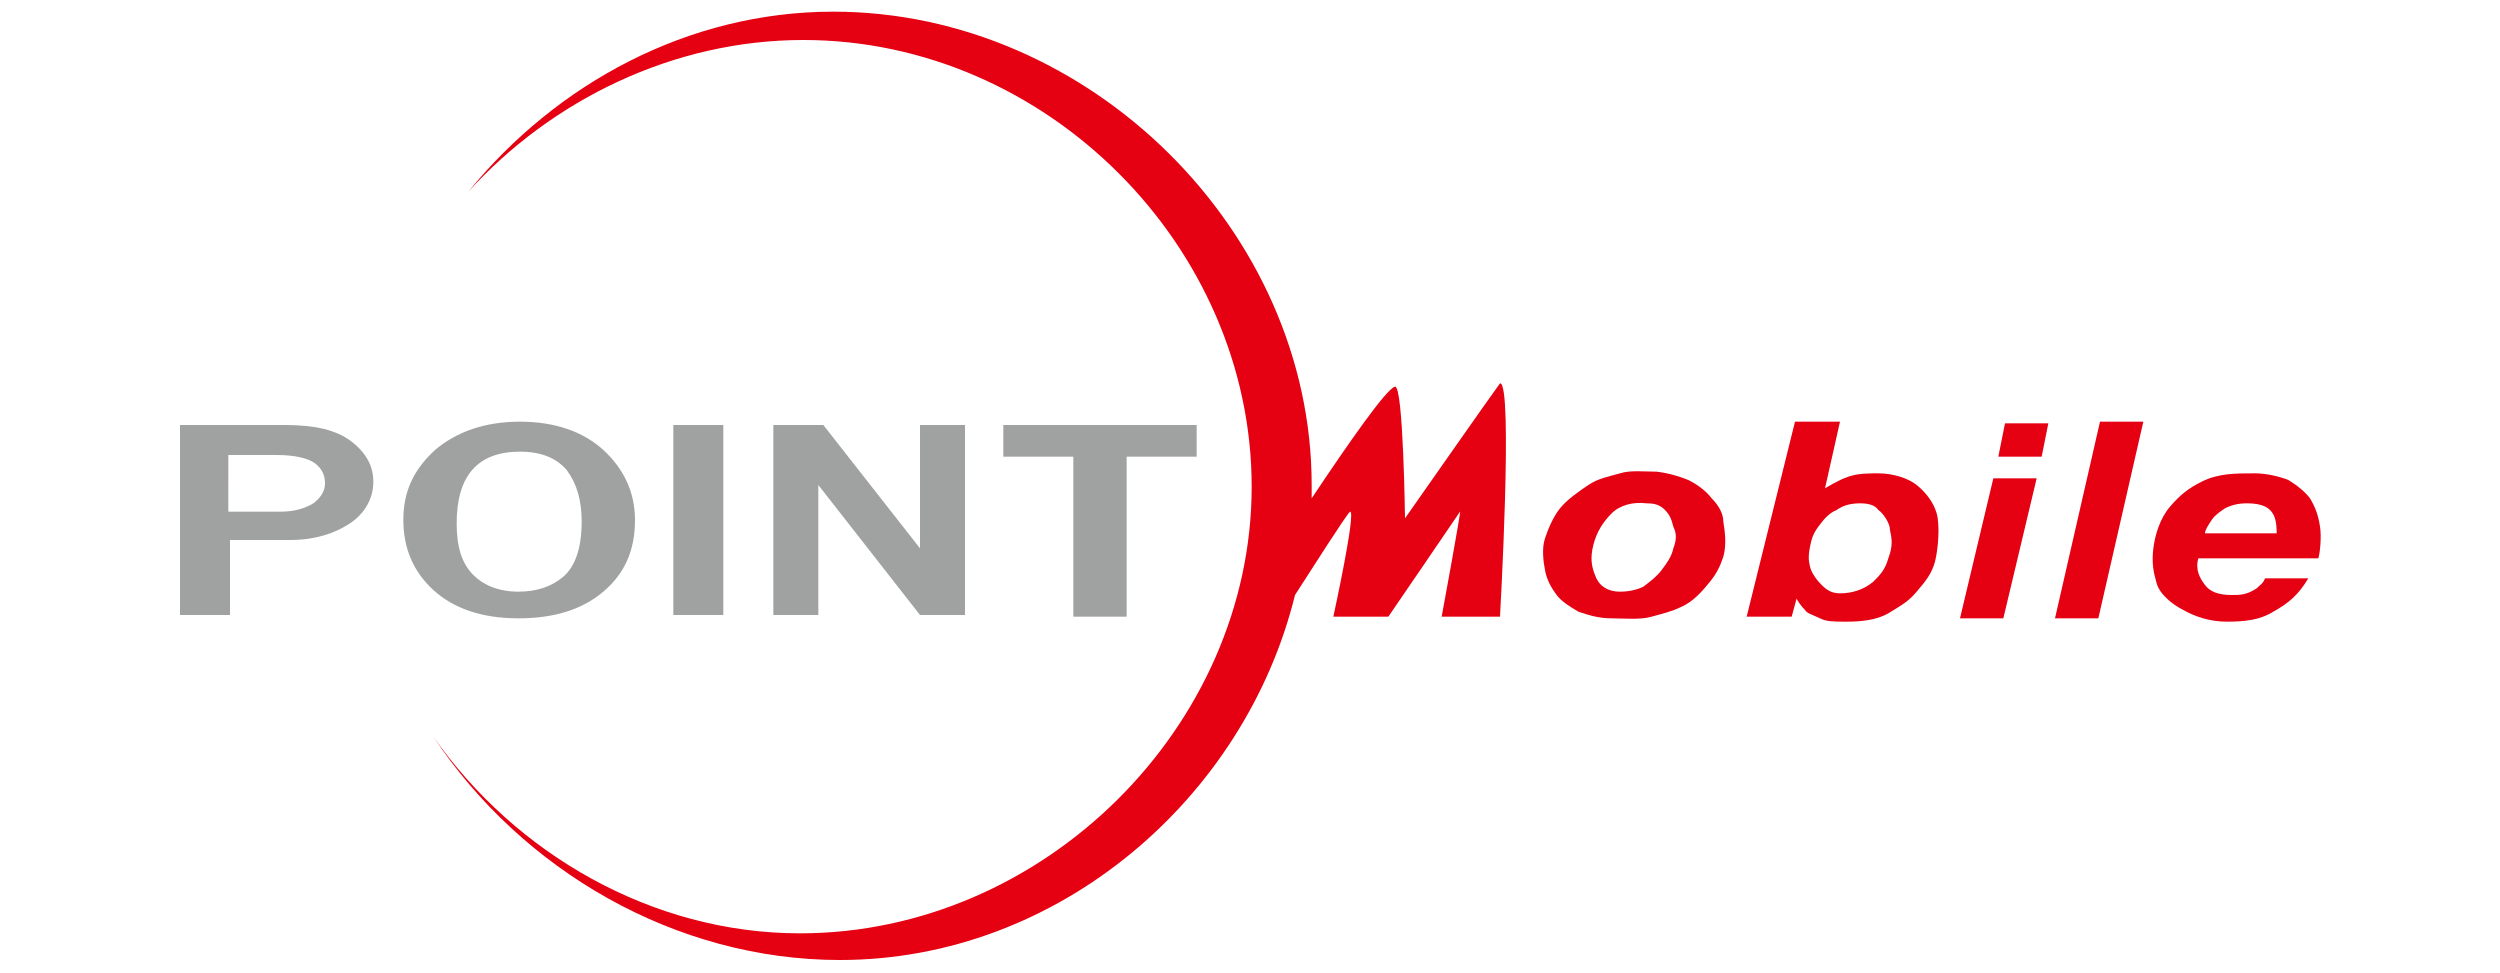 <svg xmlns="http://www.w3.org/2000/svg" xmlns:xlink="http://www.w3.org/1999/xlink" id="&#x30EC;&#x30A4;&#x30E4;&#x30FC;_1" x="0px" y="0px" width="150px" height="58.4px" viewBox="0 0 150 58.4" style="enable-background:new 0 0 150 58.4;" xml:space="preserve"><g>	<g>		<path style="fill:#E50012;" d="M84.3,31.1c0,0-0.1-8-0.6-7.9c-0.5,0.1-2.8,3.4-5,6.7c0-0.3,0-0.5,0-0.8    c0-15.2-13.3-28.4-28.7-28.4c-8.7,0-16.6,4.3-21.9,10.8c5-5.5,12.3-9.1,20.1-9.1c14.6,0,26.9,12.4,26.9,26.8    c0,14.4-12.5,26.8-27.1,26.8c-8.9,0-17.1-4.8-22-11.8c5.3,8,14.5,13.4,24.4,13.4c13.1,0,24.3-9.7,27.3-21.9c1.1-1.7,3-4.7,3.3-5    C81.4,30.6,80,37,80,37h3.3c0,0,3.9-5.7,4.3-6.3c0.1-0.2-1.1,6.3-1.1,6.3H90c0,0,0.8-14.1,0-14C89.9,23.1,84.3,31.1,84.3,31.1z"></path>		<path style="fill:#E50012;" d="M102.7,29.9c-0.3-0.4-0.8-0.8-1.4-1.1c-0.5-0.2-1.1-0.4-1.9-0.5c-0.7,0-1.6-0.1-2.2,0.1    c-0.7,0.2-1.3,0.3-1.9,0.7c-0.6,0.4-1.3,0.9-1.7,1.4c-0.4,0.5-0.7,1.2-0.9,1.8c-0.2,0.6-0.1,1.4,0,1.9c0.1,0.6,0.4,1.1,0.7,1.5    c0.3,0.4,0.8,0.7,1.3,1c0.6,0.2,1.2,0.4,2,0.4c0.8,0,1.7,0.1,2.4-0.1c0.7-0.2,1.2-0.3,1.8-0.6c0.7-0.3,1.3-1,1.7-1.5    c0.4-0.5,0.6-0.9,0.8-1.5c0.2-0.7,0.1-1.5,0-2.1C103.4,30.8,103.1,30.3,102.7,29.9z M100.4,32.9c-0.1,0.5-0.4,0.9-0.7,1.3    c-0.3,0.4-0.7,0.7-1.1,1c-0.4,0.2-0.9,0.3-1.4,0.3c-0.8,0-1.3-0.4-1.5-1c-0.2-0.5-0.3-1-0.1-1.8c0.2-0.8,0.6-1.4,1.1-1.9    c0.5-0.5,1.3-0.7,2.1-0.6c0.5,0,0.8,0.1,1.1,0.4c0.3,0.3,0.4,0.6,0.5,1C100.6,32,100.6,32.4,100.4,32.9z"></path>		<path style="fill:#E50012;" d="M115,29.1c-0.5-0.4-1.4-0.7-2.3-0.7c-0.6,0-1.2,0-1.8,0.2c-0.6,0.2-1.4,0.7-1.4,0.7l0.9-4l-2.7,0    L104.8,37l2.7,0l0.3-1.1c0,0.1,0.3,0.5,0.5,0.7c0.1,0.2,0.5,0.3,0.9,0.5c0.4,0.2,0.8,0.2,1.6,0.2c0.9,0,1.8-0.1,2.5-0.5    c0.8-0.5,1.2-0.7,1.7-1.3c0.6-0.7,0.9-1.1,1.1-1.8c0.2-0.8,0.3-2.2,0.1-2.9C116,30.1,115.5,29.5,115,29.1z M113.3,33.5    c-0.2,0.7-0.5,1-0.9,1.4c-0.6,0.5-1.3,0.7-2,0.7c-0.5,0-0.8-0.2-1.1-0.5c-0.3-0.3-0.6-0.7-0.7-1.1c-0.1-0.4-0.1-0.7,0-1.2    c0.1-0.5,0.2-0.8,0.5-1.2c0.3-0.4,0.6-0.8,1.1-1c0.4-0.3,0.9-0.4,1.4-0.4c0.5,0,0.9,0.1,1.1,0.4c0.3,0.2,0.7,0.8,0.7,1.2    C113.5,32.3,113.6,32.7,113.3,33.5z"></path>		<polygon style="fill:#E50012;" points="117.6,37.1 120.2,37.1 122.2,28.7 119.6,28.7   "></polygon>		<polygon style="fill:#E50012;" points="119.9,27.4 122.5,27.4 122.9,25.4 120.3,25.4   "></polygon>		<polygon style="fill:#E50012;" points="123.3,37.1 125.9,37.1 128.6,25.3 126,25.3   "></polygon>		<path style="fill:#E50012;" d="M139.1,33.5c0.1-0.3,0.2-1.3,0.1-1.9c-0.1-0.7-0.3-1.2-0.6-1.7c-0.3-0.4-0.8-0.8-1.3-1.1    c-0.5-0.2-1.3-0.4-2-0.4c-1.2,0-2.2,0-3.2,0.5c-0.8,0.4-1.3,0.8-1.9,1.5c-0.6,0.7-0.9,1.7-1,2.5c-0.1,0.9,0,1.4,0.2,2.1    c0.2,0.7,1,1.3,1.6,1.6c0.7,0.4,1.6,0.7,2.6,0.7c1.1,0,2-0.1,2.8-0.6c0.9-0.5,1.5-1,2.1-2l-2.6,0c-0.1,0.3-0.3,0.4-0.5,0.6    c-0.6,0.4-1,0.4-1.5,0.4c-0.8,0-1.3-0.2-1.6-0.6c-0.3-0.4-0.6-0.9-0.4-1.6L139.1,33.5z M132.7,31.2c0.2-0.3,0.5-0.5,0.8-0.7    c0.4-0.2,0.8-0.3,1.3-0.3c0.6,0,1.1,0.1,1.4,0.4c0.3,0.3,0.4,0.7,0.4,1.4h-4.3C132.3,31.8,132.5,31.5,132.7,31.2z"></path>	</g>	<g>		<path style="fill:#A0A1A1;" d="M13.8,36.9h-3V25.5h6.3c1.8,0,3.1,0.3,4,1c0.9,0.7,1.3,1.5,1.3,2.4c0,1-0.5,1.9-1.4,2.5    c-0.9,0.6-2.1,1-3.6,1l-3.6,0V36.9z M13.7,30.7l3.1,0c0.9,0,1.5-0.2,2-0.5c0.4-0.3,0.7-0.7,0.7-1.2c0-0.5-0.2-0.9-0.6-1.2    c-0.4-0.3-1.2-0.5-2.3-0.5l-2.9,0V30.7z"></path>		<path style="fill:#A0A1A1;" d="M31.1,37.1c-2.2,0-3.9-0.6-5.1-1.7c-1.2-1.1-1.8-2.5-1.8-4.2c0-1.7,0.6-3,1.9-4.2    c1.3-1.1,3-1.7,5.1-1.7c2.1,0,3.8,0.6,5,1.7c1.2,1.1,1.9,2.5,1.9,4.2c0,1.8-0.6,3.2-1.9,4.3C34.9,36.6,33.2,37.1,31.1,37.1z     M31.1,35.5c1.1,0,2-0.3,2.7-0.9c0.7-0.6,1.1-1.7,1.1-3.3c0-1.3-0.3-2.3-0.9-3.1c-0.6-0.7-1.5-1.1-2.8-1.1c-2.5,0-3.8,1.4-3.8,4.3    c0,1.4,0.3,2.4,1,3.1C29,35.1,29.9,35.5,31.1,35.5z"></path>		<path style="fill:#A0A1A1;" d="M43.4,36.9h-3V25.5l3,0V36.9z"></path>		<path style="fill:#A0A1A1;" d="M58,36.9h-2.8l-6.1-7.8v7.8h-2.7V25.5h3l5.8,7.4l0-7.4l2.7,0V36.9z"></path>		<path style="fill:#A0A1A1;" d="M67.5,37h-3.1v-9.6h-4.2l0-1.9h11.6l0,1.9h-4.2V37z"></path>	</g></g></svg>